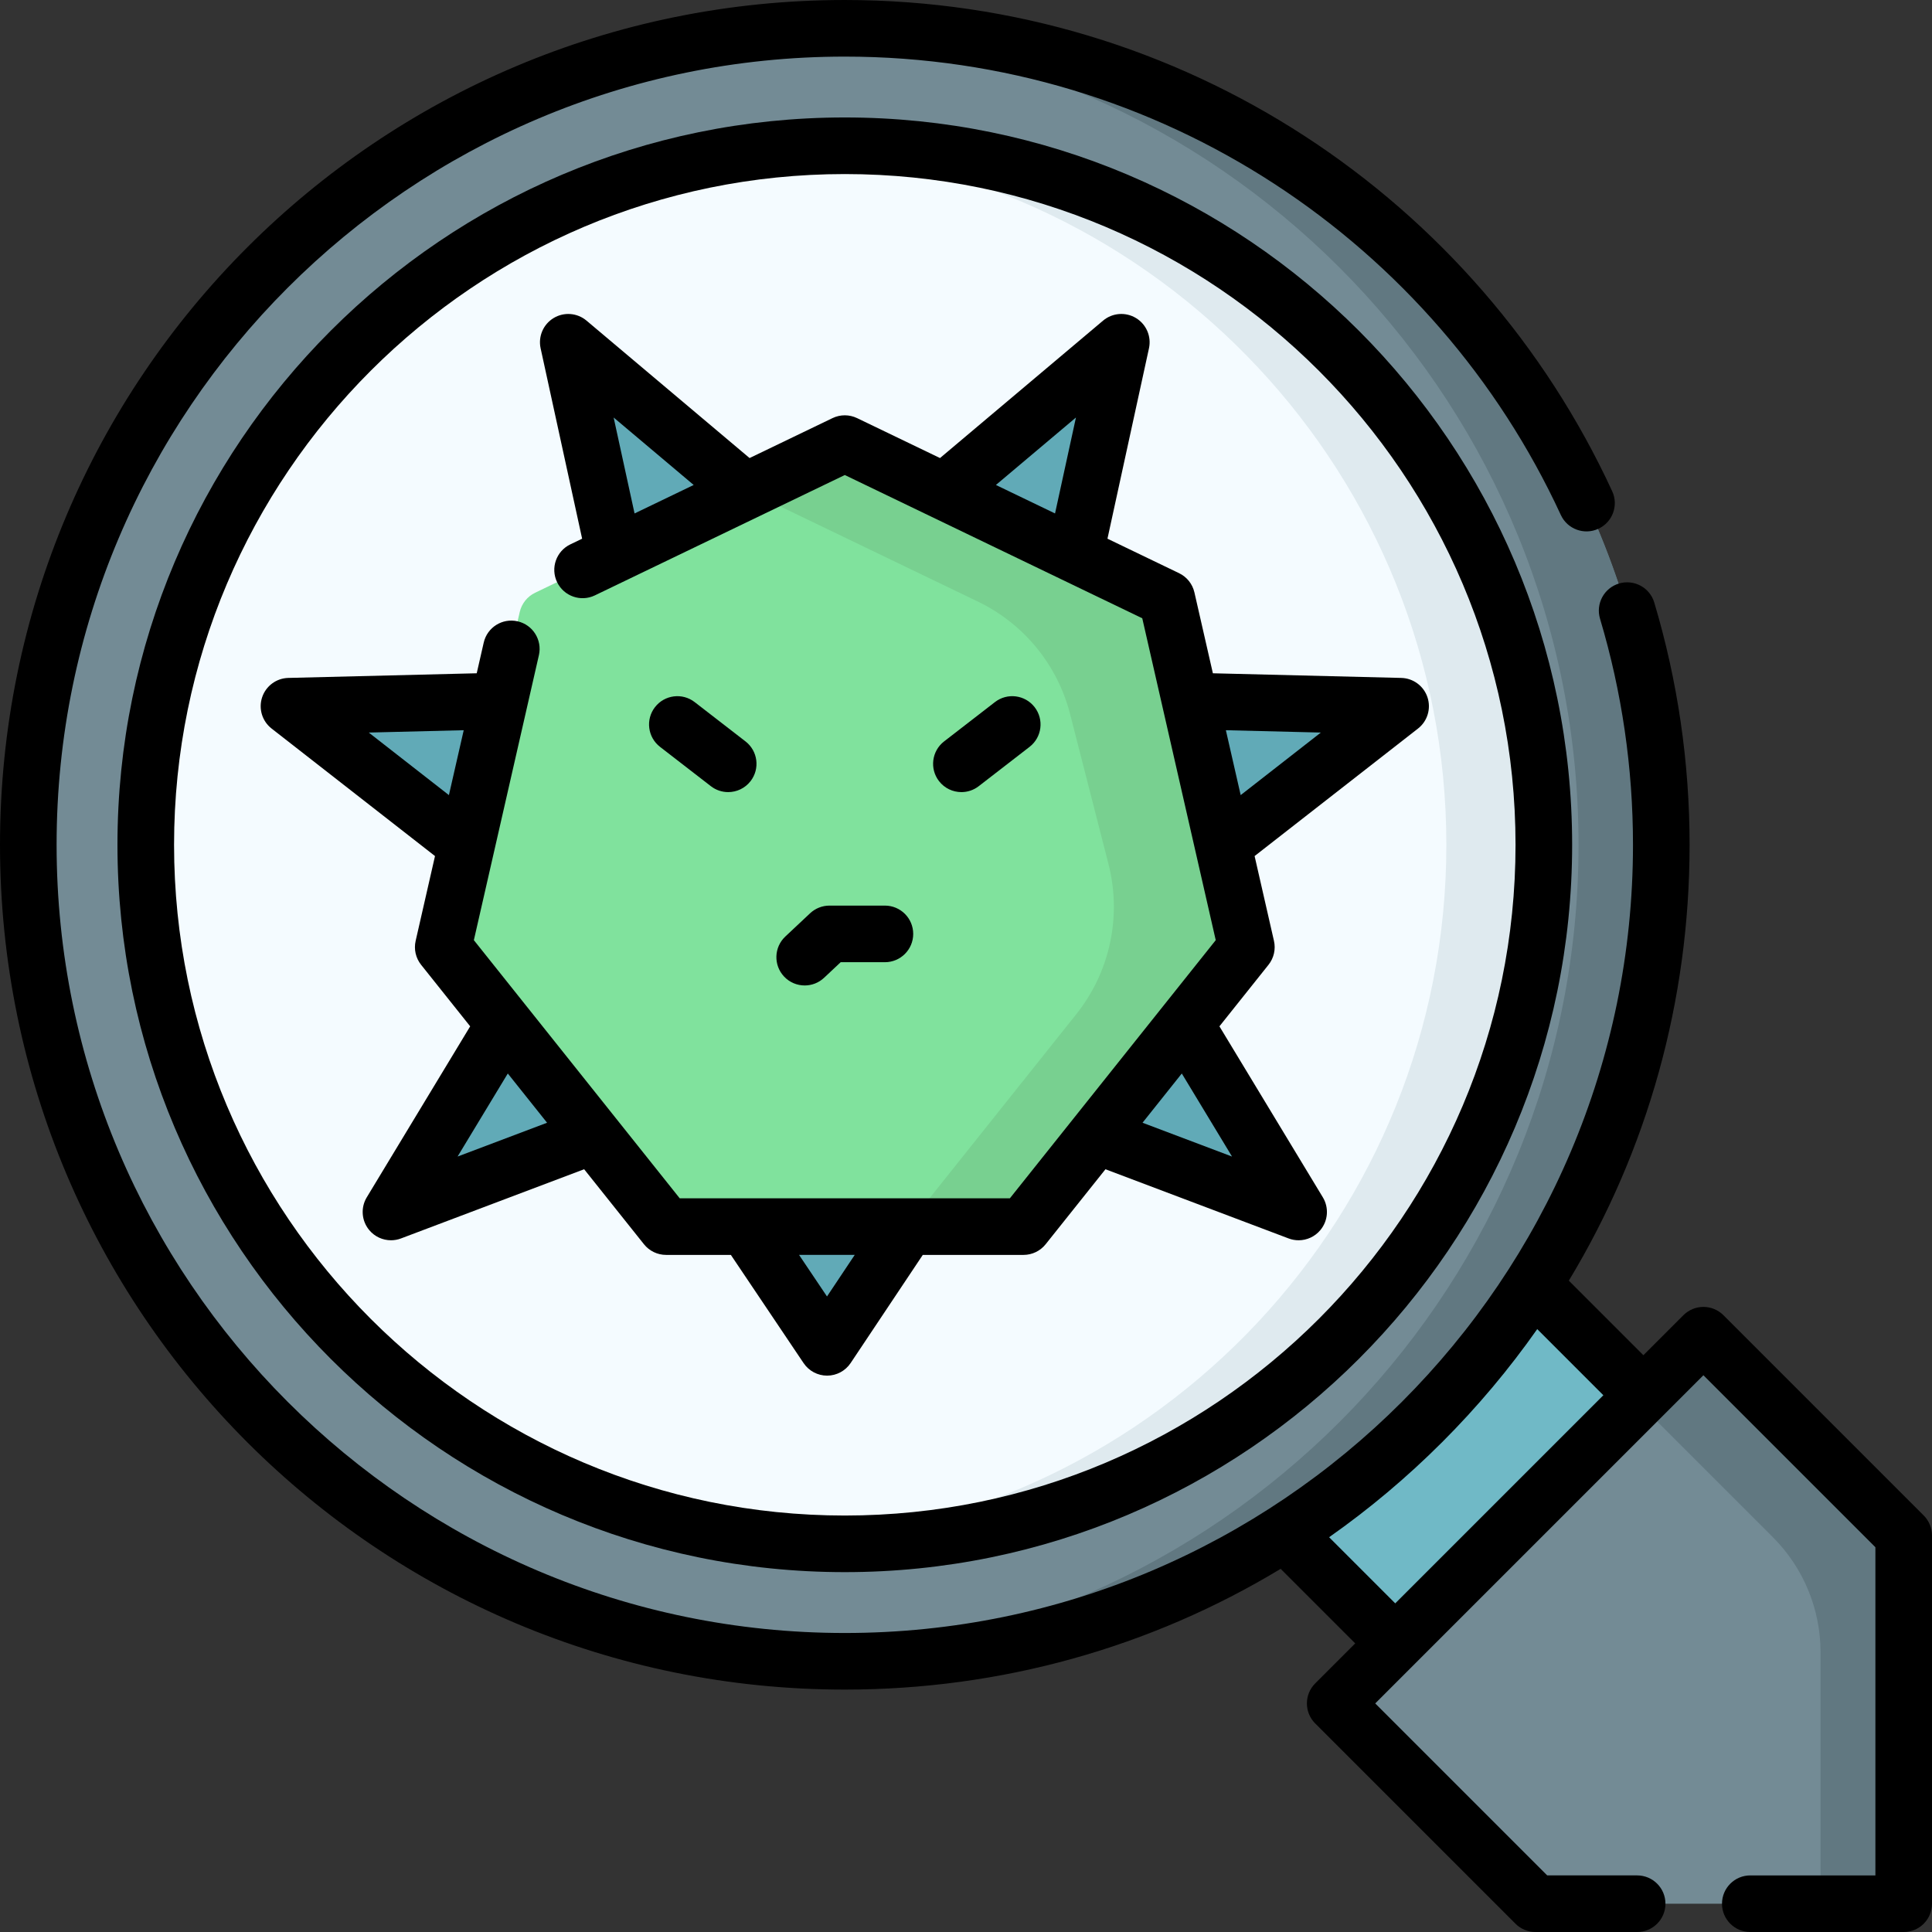 <svg id="Capa_1" enable-background="new 0 0 512 512" height="512" viewBox="0 0 512 512" width="512" xmlns="http://www.w3.org/2000/svg"><rect x="0" y="0" width="512" height="512" fill="#333333" stroke="none"/><g><g><path d="m369.753 435.515-35.904-35.904 67.295-64.228 34.371 34.37z" fill="#70b9c6"/></g><circle cx="223.88" cy="223.879" fill="#738b95" r="216.379"/><path d="m223.88 7.5c-3.677 0-7.333.094-10.965.275 114.408 5.711 205.414 100.279 205.414 216.104s-91.006 210.394-205.414 216.104c3.633.181 7.288.275 10.965.275 119.503 0 216.379-96.876 216.379-216.379s-96.876-216.379-216.379-216.379z" fill="#617881"/><circle cx="223.88" cy="223.879" fill="#f4fbff" r="185.252"/><path d="m223.88 38.627c-4.343 0-8.648.161-12.917.456 96.284 6.633 172.335 86.828 172.335 184.797s-76.051 178.164-172.335 184.797c4.268.294 8.573.455 12.917.455 102.312 0 185.252-82.94 185.252-185.252 0-102.313-82.941-185.253-185.252-185.253z" fill="#dfeaef"/><g><path d="m223.88 117.561-82.07 39.523c-2.067.995-3.568 2.877-4.078 5.114l-20.27 88.807 59.057 74.056h94.721l59.057-74.056-21.077-92.346z" fill="#80e29d"/><path d="m309.22 158.659-85.34-41.098-25.833 12.441 61.124 29.436c12.14 5.846 21.077 16.757 24.418 29.811l10.172 39.741c3.549 13.866.39 28.593-8.534 39.783l-44.888 56.288h30.901l59.057-74.056z" fill="#78d090"/><g fill="#61aab7"><g><path d="m162.859 146.947-12.262-56.244 46.928 39.55z"/><path d="m132.349 185.778-55.763 1.375 47.066 36.729z"/><path d="m133.723 271.396 23.539 29.517-53.649 20.27z"/></g><g><path d="m284.9 146.947 12.262-56.244-46.928 39.55z"/><path d="m315.41 185.778 55.763 1.375-47.066 36.729z"/><path d="m314.036 271.396-23.539 29.517 53.649 20.27z"/></g><path d="m197.68 325.061h42.854l-21.347 31.994z"/></g></g><path d="m504.5 504.5v-97.58l-53.076-53.076-97.58 97.58 53.076 53.076z" fill="#738b95"/><path d="m451.424 353.844-17.563 17.563 35.988 35.989c8.075 8.075 12.611 19.027 12.611 30.446v66.658h22.04v-97.58z" fill="#617881"/><g><path d="m223.88 31.127c-106.284 0-192.752 86.468-192.752 192.752s86.468 192.753 192.752 192.753 192.752-86.469 192.752-192.753-86.468-192.752-192.752-192.752zm0 370.505c-98.013 0-177.752-79.739-177.752-177.753 0-98.013 79.739-177.752 177.752-177.752s177.752 79.739 177.752 177.752c0 98.014-79.739 177.753-177.752 177.753z"/><path d="m188.39 208.349c1.366 1.057 2.98 1.567 4.584 1.567 2.241 0 4.46-1.001 5.938-2.911 2.534-3.276 1.933-7.987-1.344-10.521l-13.474-10.422c-3.275-2.534-7.987-1.933-10.521 1.344s-1.933 7.987 1.344 10.521z"/><path d="m254.785 209.916c1.603 0 3.218-.511 4.584-1.567l13.475-10.422c3.276-2.534 3.878-7.245 1.344-10.521-2.534-3.275-7.244-3.879-10.521-1.344l-13.475 10.422c-3.276 2.534-3.878 7.245-1.344 10.521 1.477 1.91 3.695 2.911 5.937 2.911z"/><path d="m218.382 259.129 4.406-4.135h11.722c4.143 0 7.5-3.357 7.5-7.5s-3.357-7.5-7.5-7.5h-14.69c-1.906 0-3.741.727-5.132 2.03l-6.57 6.165c-3.021 2.835-3.172 7.581-.338 10.602 1.477 1.573 3.472 2.368 5.472 2.368 1.839 0 3.683-.673 5.13-2.03z"/><path d="m316.531 156.99c-.508-2.226-2.001-4.098-4.058-5.088l-18.985-9.143 11.001-50.459c.684-3.138-.705-6.362-3.455-8.021-2.751-1.656-6.251-1.382-8.706.688l-43.217 36.421-21.979-10.584c-2.057-.99-4.451-.99-6.508 0l-21.979 10.585-43.215-36.421c-2.455-2.068-5.954-2.343-8.706-.688-2.75 1.658-4.139 4.883-3.455 8.021l11.001 50.459-3.132 1.508c-3.732 1.797-5.301 6.279-3.503 10.011 1.798 3.733 6.28 5.301 10.011 3.503l66.234-31.896 78.832 37.964c16.6 72.728 13.182 57.75 19.471 85.303l-54.554 68.408h-87.498l-54.554-68.408c.023-.1 17.804-78.005 17.236-75.519.922-4.038-1.604-8.06-5.643-8.98-4.037-.928-8.06 1.604-8.98 5.643l-1.855 8.128-49.934 1.231c-3.167.078-5.943 2.138-6.938 5.146-.993 3.009.011 6.316 2.508 8.266l43.308 33.796-5.129 22.474c-.509 2.226.024 4.561 1.448 6.345l13.003 16.306-27.406 45.315c-1.654 2.735-1.393 6.221.653 8.679 1.454 1.747 3.582 2.702 5.767 2.702.888 0 1.784-.157 2.648-.484l48.541-18.339 15.852 19.877c1.423 1.785 3.581 2.824 5.863 2.824h17.166l19.277 28.679c1.394 2.073 3.728 3.316 6.225 3.316h.013c2.502-.004 4.838-1.256 6.227-3.338l19.12-28.657h26.695c2.282 0 4.44-1.039 5.863-2.824l15.852-19.877 48.541 18.339c.864.327 1.761.484 2.648.484 2.185 0 4.312-.955 5.767-2.702 2.046-2.458 2.308-5.943.653-8.679l-27.406-45.315 13.003-16.306c1.424-1.784 1.957-4.119 1.448-6.345l-5.13-22.474 43.308-33.795c2.497-1.949 3.501-5.257 2.508-8.266-.994-3.008-3.771-5.067-6.938-5.146l-49.934-1.231zm-132.697-28.468-15.67 7.546-5.543-25.424zm101.304-17.877-5.543 25.424-11.91-5.735-3.76-1.811zm-162.247 82.869-3.925 17.197-21.243-16.576zm-1.631 112.984 13.312-22.01 10.406 13.049zm97.903 37.079-7.404-11.017h14.755zm83.619-46.04 10.406-13.049 13.312 22.01zm22.086-104.023 25.168.621-21.243 16.576-1.217-5.333z"/><path d="m509.804 401.617-53.076-53.077c-1.407-1.406-3.314-2.196-5.304-2.196s-3.896.79-5.304 2.196l-10.606 10.606-19.758-19.759c20.858-34.508 32.003-74.149 32.003-115.507 0-21.822-3.15-43.425-9.363-64.209-1.186-3.968-5.36-6.222-9.334-5.037-3.968 1.187-6.224 5.365-5.037 9.334 5.796 19.389 8.734 39.546 8.734 59.912 0 115.176-93.703 208.879-208.879 208.879-115.177 0-208.88-93.703-208.88-208.879 0-115.177 93.703-208.88 208.88-208.88 83.845 0 156.525 49.469 189.751 121.467 1.735 3.762 6.192 5.404 9.952 3.667 3.761-1.735 5.403-6.191 3.667-9.952-35.687-77.335-113.698-130.182-203.37-130.182-123.729 0-223.88 100.13-223.88 223.88 0 123.731 100.131 223.879 223.88 223.879 41.357 0 81-11.145 115.508-32.003l19.758 19.759-10.606 10.605c-2.929 2.93-2.929 7.678 0 10.607l53.076 53.076c1.407 1.406 3.314 2.196 5.304 2.196h26.94c4.143 0 7.5-3.357 7.5-7.5s-3.357-7.5-7.5-7.5h-23.834l-45.576-45.576 10.596-10.596c.003-.003.007-.006.01-.009s.006-.007.009-.01l65.742-65.742c.003-.003.007-.006.01-.009s.006-.007.009-.01l10.596-10.596 45.578 45.576v86.973h-33.152c-4.143 0-7.5 3.357-7.5 7.5s3.357 7.5 7.5 7.5h40.652c4.143 0 7.5-3.357 7.5-7.5v-97.579c0-1.989-.79-3.897-2.196-5.304zm-157.576 5.765c10.591-7.441 20.616-15.853 29.959-25.195 9.343-9.343 17.754-19.368 25.196-29.96l17.525 17.526-55.155 55.155z"/></g></g></svg>